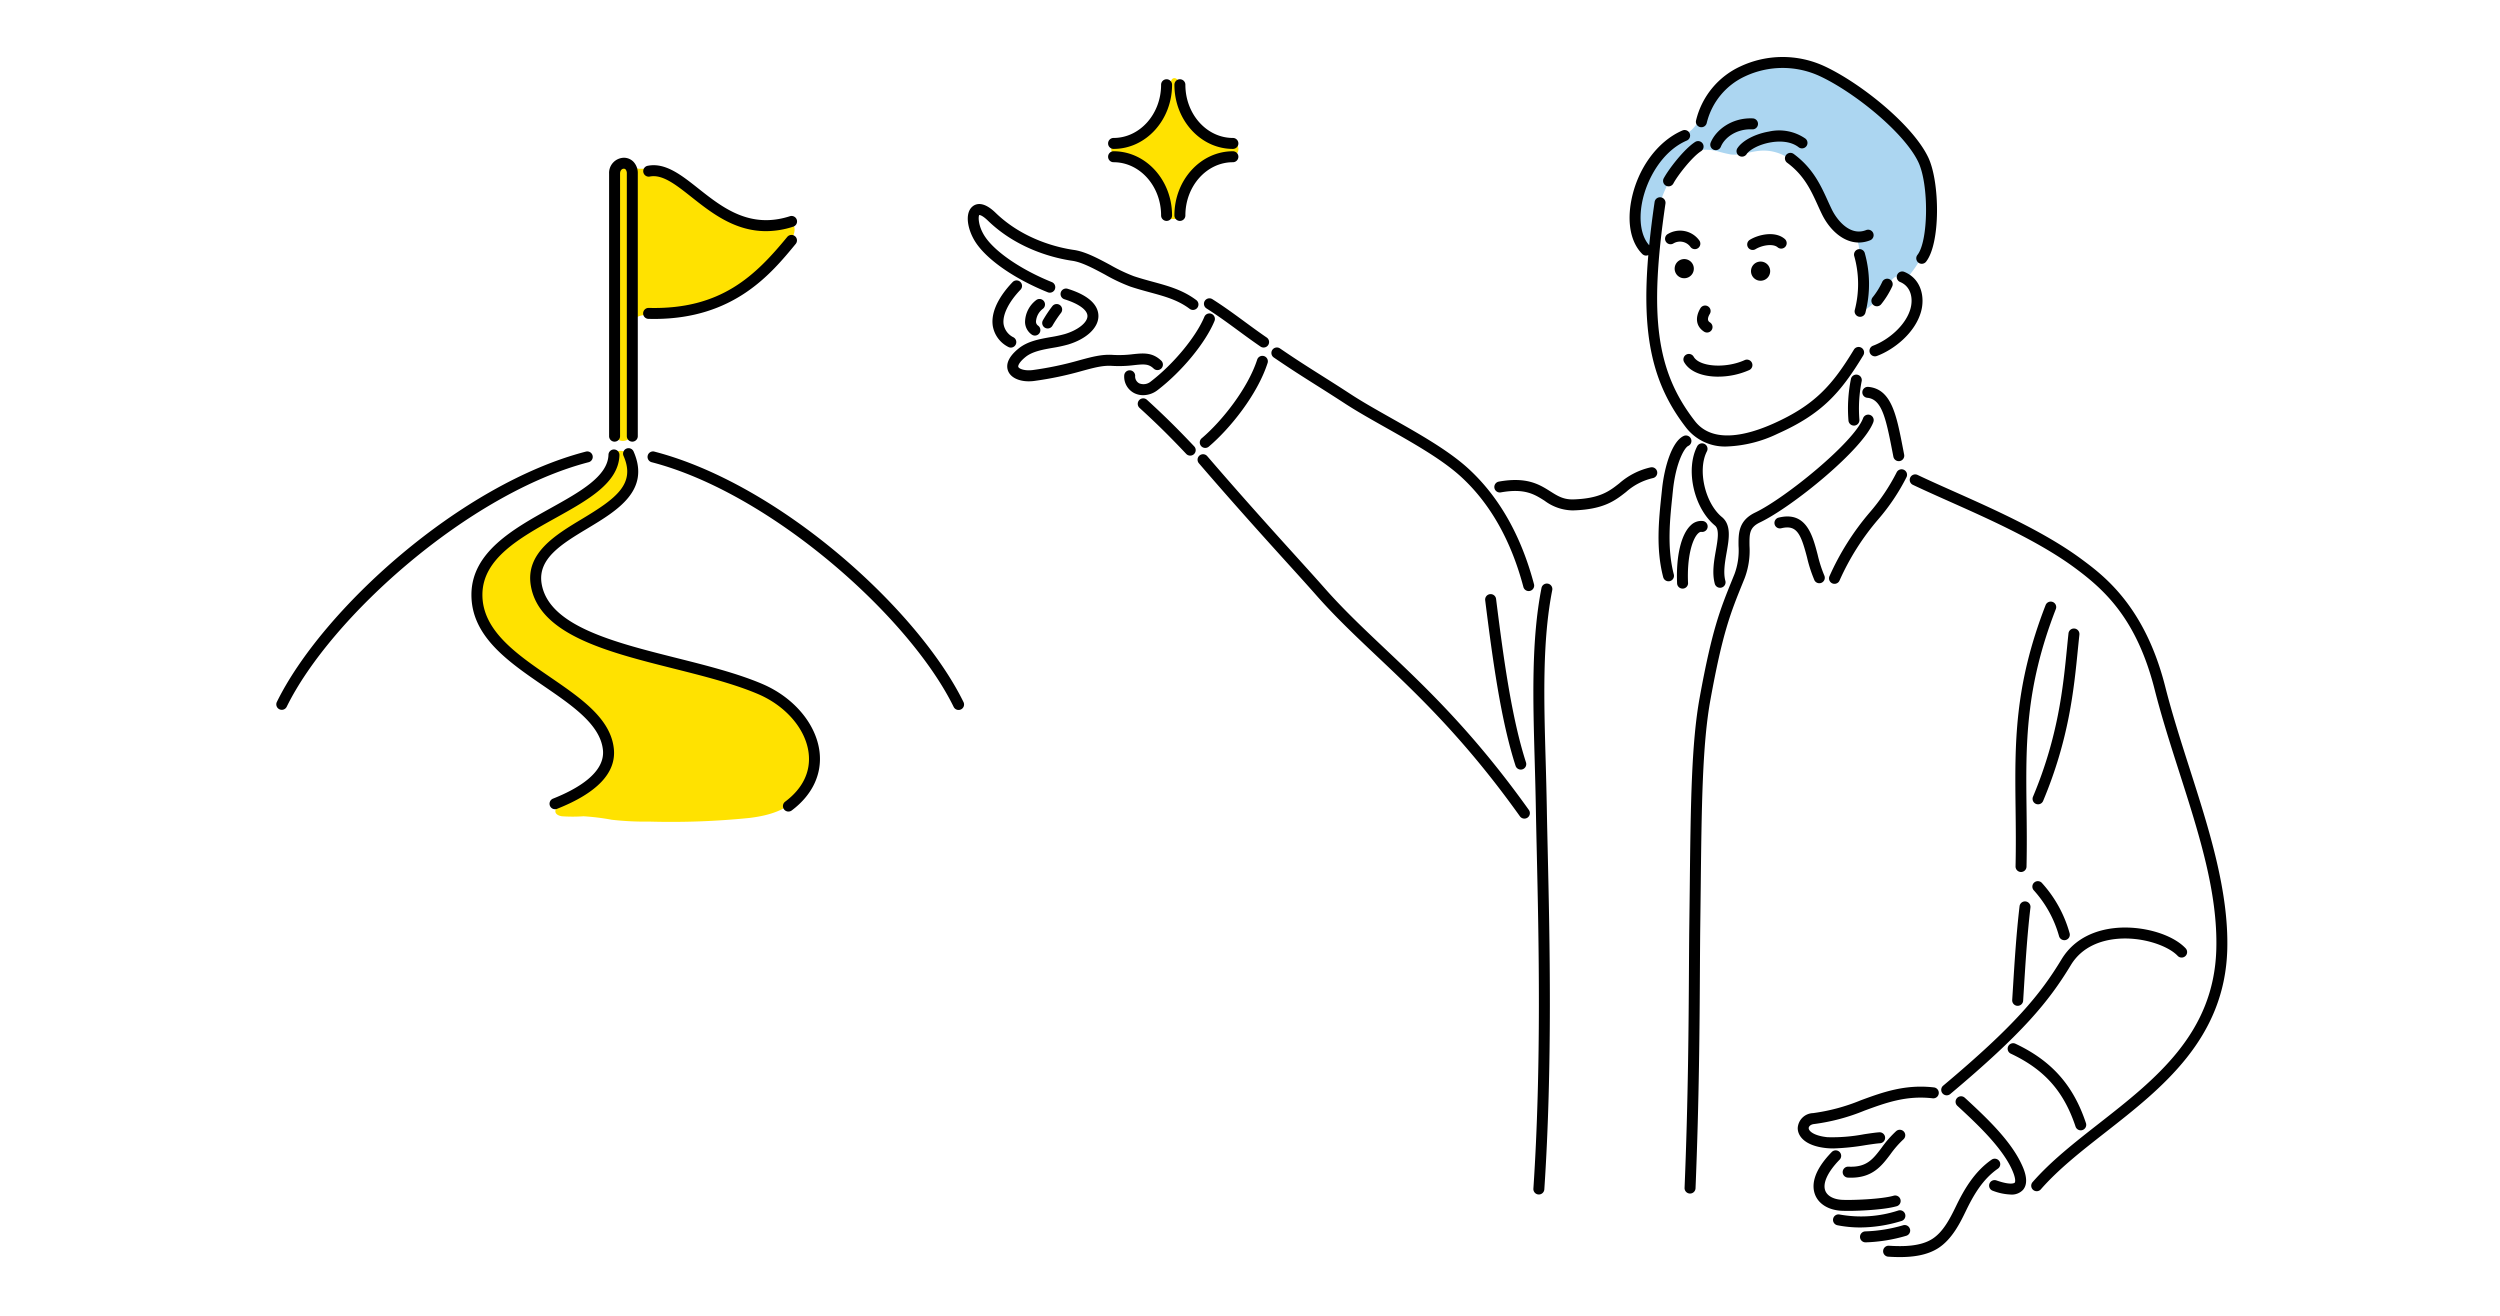 <svg xmlns="http://www.w3.org/2000/svg" width="570" height="300"><path fill="#fff" d="M0 0h570v300H0z"/><path d="M438.55 36.674a22.885 22.885 0 00-1.272-2.747 27.335 27.335 0 00-4.675-5.7 44.58 44.58 0 00-12.58-9.173c-3.207-1.566-6.1-3.4-9.623-4.265a18.156 18.156 0 00-10.51.308 20.384 20.384 0 00-9.787 7.287c-1.585 2.359-2.355 5.3-4.429 7.241a23.684 23.684 0 01-3.569 2.409 19.647 19.647 0 00-2.983 2.595 20.962 20.962 0 00-4.676 6.409 20.259 20.259 0 00-1.954 8.188 11.018 11.018 0 002.955 7.722 1.049 1.049 0 00.537.342c.507.085.843-.5.992-1a33.418 33.418 0 00.971-6.652 19.184 19.184 0 011.525-5.975 26.933 26.933 0 013.887-6.409 14.84 14.84 0 012.63-2.784 4.61 4.61 0 012.207-.3 10.887 10.887 0 013.154.25 30.98 30.98 0 003.274.8c2.23.26 4.42-.661 6.657-.847 5.235-.435 9.436 3.224 11.879 7.478 1.6 2.795 2.716 5.922 4.631 8.531a8.692 8.692 0 003.486 2.938 5.755 5.755 0 011.531.757 3.842 3.842 0 011.038 2.382 54.022 54.022 0 01.232 13.882.685.685 0 00.024.331c.142.332.638.231.955.058 2.926-1.594 4.171-4.506 6.3-6.9a2.117 2.117 0 011.528-.914c.413.018.786.267 1.2.3a2.163 2.163 0 001.7-1.041 20.869 20.869 0 004.393-10.358 32.932 32.932 0 00-.017-8.411 27.719 27.719 0 00-1.611-6.732z" fill="#acd6f1"/><path d="M139.982 39.158c-.09-3.668 4.31-.719 5.761-.688 1.8.039 3.343-.246 5.146.27a17.557 17.557 0 015.16 2.587c2.488 1.743 4.917 3.729 7.262 5.657a11.532 11.532 0 002.858 2.113 19.207 19.207 0 004.487 1.237 36.483 36.483 0 006.49.5q.968-.012 1.933-.077a2.176 2.176 0 011.64.321 1.37 1.37 0 01.375.664c.454 1.727-1.295 3.879-2.319 5.1a55.145 55.145 0 01-4.7 5.334 35.7 35.7 0 01-7.346 5.179 37.77 37.77 0 01-17.365 4.432h-.9a6.44 6.44 0 00-2.957.377c-1.848.9-1.162 3.572-1.17 5.232q-.018 3.573-.055 7.147c-.05 4.687-.117 9.374-.233 14.06-.058 2.574-4.058 2.575-4 0q.671-29.723-.067-59.445zm44.5 128.83c-1.738-4.264-3.819-7.256-7.922-9.489a25.413 25.413 0 00-2.021-.98 59.764 59.764 0 00-5.823-2.059l-9.222-2.908c-2.757-.869-5.6-1.34-8.426-2.023a109.052 109.052 0 01-11.937-3.876c-1.522-.559-3.057-.582-4.586-1.178a33.39 33.39 0 01-5.409-2.661c-3.206-1.98-6.021-4.454-6.85-8.261a10.894 10.894 0 013.486-9.971 22.64 22.64 0 012.4-1.822c1.878-1.3 3.936-2.175 5.865-3.382 4.089-2.558 7.884-5.646 9.593-10.3a6.371 6.371 0 00.446-1.941c.055-1.528-.949-5.086-3.256-4.224-1.341.5-1.126 2.608-1.773 3.665a20.608 20.608 0 01-4.835 5.427 41.2 41.2 0 01-4.735 3.061l-8.016 4.677c-3.352 1.956-6.759 3.956-9.376 6.821s-4.371 6.783-3.725 10.609c.347 2.051 1.438 3.623 2.4 5.4a26.091 26.091 0 003.9 5.437c3.8 4.068 8.773 6.8 13.389 9.909 4.567 3.079 12.1 8.27 10.568 14.748-.685 2.9-3.091 5.04-5.513 6.77-2.01 1.435-4.327 2.495-5.963 4.4a1.6 1.6 0 00-.51 1.272c.124.626.855.9 1.485 1a35.416 35.416 0 004.919 0 52.671 52.671 0 016.469.8 68.515 68.515 0 008.613.416 177.267 177.267 0 0022.773-.834c4.673-.575 8.632-1.81 11.891-5.328a11.364 11.364 0 002.752-10.185 21.318 21.318 0 00-1.052-2.99zm97.807-134.435a.847.847 0 00-.3-.539 1.007 1.007 0 00-.444-.122c-2.9-.329-5.205-.793-7.448-2.714a18.506 18.506 0 01-3.785-4.49 11.394 11.394 0 01-1.363-2.711 15.711 15.711 0 01-.16-3.439 2.719 2.719 0 00-.208-1.169.929.929 0 00-.969-.542c-.514.121-.695.748-.782 1.268a19.107 19.107 0 01-4.163 9.068 17.458 17.458 0 01-3.674 3.312 15.728 15.728 0 01-2.228 1.247c-.928.421-1.527.059-2.453.291a1.244 1.244 0 00-.934.835 1.654 1.654 0 00.715 1.521 2.832 2.832 0 001.435.743c.5.068 1.005-.067 1.5.015a3.451 3.451 0 01.872.311c3.884 1.788 7.538 5.853 8.249 10.16.157.952.213 1.924.464 2.855a.671.671 0 00.2.372.7.7 0 00.424.1h.238l.459.007a.759.759 0 00.441-.084.687.687 0 00.226-.336c.656-1.684.141-3.546.841-5.242a17.43 17.43 0 012.64-4.333 11.4 11.4 0 018.494-4.5 2.265 2.265 0 001.252-.238 1.56 1.56 0 00.46-1.646z" fill="#ffe200"/><path d="M507.817 216.48c-.552 20.389-14.978 31.68-27.705 41.643-5.519 4.32-10.732 8.4-14.777 13.016a1.25 1.25 0 11-1.879-1.647c4.2-4.792 9.5-8.943 15.115-13.338 12.894-10.092 26.227-20.529 26.747-39.742.35-12.882-3.923-26.233-8.446-40.369-1.981-6.187-4.028-12.586-5.629-18.891-4.1-16.141-11.5-22.725-18.114-27.629-8.143-6.04-19.542-11.122-28.7-15.205-2.995-1.335-5.824-2.6-8.31-3.783a1.25 1.25 0 011.077-2.256c2.457 1.173 5.271 2.428 8.251 3.756 9.271 4.133 20.808 9.276 29.173 15.479 5.027 3.728 14.385 10.667 19.047 29.023 1.582 6.231 3.618 12.592 5.586 18.744 4.388 13.713 8.925 27.892 8.564 41.199zm-39.8-79.229a1.251 1.251 0 00-1.618.713c-7.177 18.5-7.024 31.437-6.847 46.423.05 4.178.1 8.5-.005 13.15a1.25 1.25 0 001.221 1.278h.029a1.25 1.25 0 001.249-1.222c.107-4.694.056-9.037.006-13.236-.174-14.726-.325-27.444 6.678-45.489a1.249 1.249 0 00-.709-1.617zm-4.2 63.948a1.251 1.251 0 00-.139 1.763 26.066 26.066 0 015.776 10.446 1.25 1.25 0 102.4-.692 28.336 28.336 0 00-6.276-11.377 1.252 1.252 0 00-1.757-.14zm-20.777 46.334a1.25 1.25 0 001.607 1.915c16.572-13.908 22.453-21.066 27.507-29.408 2.6-4.3 7.013-5.61 10.252-5.953 5.879-.623 11.894 1.511 14.1 3.846a1.25 1.25 0 001.819-1.715c-3.094-3.282-10.05-5.267-16.177-4.617-3.8.4-8.992 1.969-12.127 7.144-4.915 8.112-10.672 15.103-26.977 28.788zm31.06-102.849a1.25 1.25 0 10-2.486-.268 371.93 371.93 0 00-.336 3.306c-.89 9.006-2 20.214-7.753 33.928a1.25 1.25 0 002.306.968c5.9-14.062 7.028-25.478 7.935-34.65.116-1.138.224-2.233.34-3.284zm-46.975-48.463a1.25 1.25 0 00-2.345-.868c-2.013 5.442-17.731 18.22-24.581 21.5-3.872 1.854-3.841 4.8-3.811 7.648a15.468 15.468 0 01-.907 6.344l-.517 1.277c-2.777 6.854-4.612 11.383-7.445 26.963-1.891 10.4-2.045 24.307-2.258 43.555q-.045 4-.1 8.289c-.038 2.892-.057 6.26-.08 10.062-.073 12.486-.173 29.587-1 49.838a1.251 1.251 0 001.2 1.3h.052a1.252 1.252 0 001.249-1.2c.831-20.294.931-37.421 1-49.926.023-3.795.042-7.157.08-10.044q.054-4.3.1-8.293c.213-19.125.366-32.944 2.219-43.135 2.787-15.328 4.583-19.761 7.3-26.472l.518-1.281a17.777 17.777 0 001.089-7.306c-.03-2.8-.045-4.2 2.39-5.366 7.39-3.534 23.554-16.676 25.851-22.884zm20.992 154.2l-.144-.134a1.25 1.25 0 10-1.7 1.835l.144.133c4.107 3.8 9.731 9.011 12.166 14.1 1.025 2.142.951 3.094.768 3.3-.006.007-.678.7-4.14-.51a1.25 1.25 0 10-.825 2.359 12.822 12.822 0 004.087.853 3.48 3.48 0 002.74-1.034c1.641-1.832.124-5-.375-6.045-2.632-5.527-8.225-10.703-12.717-14.862zm10.666-22.419a1.251 1.251 0 001.17 1.326h.079a1.25 1.25 0 001.246-1.172l.148-2.378c.381-6.177.775-12.564 1.512-18.829a1.25 1.25 0 10-2.482-.292c-.746 6.333-1.142 12.756-1.525 18.967zm-40.82 33.844a53.269 53.269 0 007.4-.758c1.343-.2 2.5-.374 3.3-.427a1.253 1.253 0 00-.165-2.5c-.905.06-2.112.241-3.51.45a38.771 38.771 0 01-8.326.671c-3.142-.327-4.28-1.414-4.279-2.066 0-.394.437-.856 1.243-.935a45.742 45.742 0 0011.5-3.07c4.892-1.793 9.516-3.487 15.5-2.8a1.25 1.25 0 10.286-2.483c-6.572-.757-11.692 1.119-16.643 2.934a43.813 43.813 0 01-10.887 2.929 3.608 3.608 0 00-3.5 3.417c0 1.876 1.706 4.058 6.522 4.558a14.939 14.939 0 001.563.075zm14.356-3.946a24.864 24.864 0 00-3.3 3.771c-1.988 2.628-3.418 4.531-7.575 4.326a1.251 1.251 0 10-.122 2.5c.241.011.474.017.7.017 4.956 0 7.005-2.709 8.989-5.332a22.56 22.56 0 012.97-3.41 1.25 1.25 0 10-1.661-1.869zm-10.98 18.187c3.077 0 8.467-.3 11.111-1.066a1.25 1.25 0 10-.7-2.4c-2.832.822-9.773 1.059-11.824.935-1.9-.115-3.3-.887-3.757-2.067-.655-1.691.527-4.266 3.243-7.064a1.25 1.25 0 10-1.793-1.741c-4.457 4.589-4.516 7.813-3.78 9.709.82 2.115 3.039 3.483 5.935 3.658.402.018.932.031 1.569.031zm12.2 2.3a1.25 1.25 0 00-.724-2.393 27.245 27.245 0 01-13.378.915 1.25 1.25 0 10-.481 2.453 26.9 26.9 0 005.2.5 32.286 32.286 0 009.388-1.479zm1.919 1.8a1.252 1.252 0 00-1.565-.822 34.31 34.31 0 01-8.592 1.39 1.25 1.25 0 00.062 2.5h.065a36.676 36.676 0 009.208-1.5 1.25 1.25 0 00.827-1.574zm20.368-15.468a1.251 1.251 0 00-1.74-.313c-3.97 2.759-6.331 6.91-8.117 10.606-1.469 3.04-2.987 5.9-5.384 7.445-2.742 1.77-6.74 1.769-9.919 1.571a1.25 1.25 0 00-.156 2.495c.843.053 1.74.091 2.662.091 2.971 0 6.208-.4 8.768-2.056 3.186-2.057 5.048-5.909 6.28-8.458 1.728-3.576 3.807-7.218 7.293-9.641a1.25 1.25 0 00.318-1.746zm-30.082-174.02c3.244.294 4.212 4.486 5.645 11.871l.305 1.565a1.25 1.25 0 001.225 1.009 1.36 1.36 0 00.243-.023 1.251 1.251 0 00.985-1.468l-.3-1.559c-1.453-7.491-2.6-13.407-7.873-13.885a1.25 1.25 0 00-.226 2.49zm-12.075 41.554a1.25 1.25 0 102.269-1.05 29.34 29.34 0 01-1.512-4.732c-1.162-4.455-2.61-10-8.913-8.452a1.25 1.25 0 00.595 2.428c3.556-.874 4.488 1.243 5.9 6.655a31.143 31.143 0 001.666 5.145zm3.452-.881a1.248 1.248 0 00.653 1.642 1.236 1.236 0 00.494.1 1.249 1.249 0 001.148-.756 56.939 56.939 0 018.841-13.971 47.138 47.138 0 006.433-9.608 1.25 1.25 0 00-2.265-1.059 45.222 45.222 0 01-6.122 9.108 59.726 59.726 0 00-9.177 14.538zm-32.246 1.524c-.272-6.031 1.01-10.081 2.316-11.293.4-.372.657-.342.756-.329a1.25 1.25 0 10.3-2.482 3.36 3.36 0 00-2.755.978c-2.2 2.038-3.391 7.111-3.114 13.239a1.25 1.25 0 001.248 1.193h.058a1.249 1.249 0 001.196-1.312zm7.726-15c-3.872-3.2-5.6-10.768-3.423-14.991a1.25 1.25 0 10-2.223-1.145c-2.731 5.3-.762 14.08 4.053 18.063 1.051.869.64 3.208.206 5.683-.423 2.408-.9 5.136-.245 7.577a1.25 1.25 0 102.414-.65c-.512-1.905-.1-4.238.293-6.495.544-3.072 1.102-6.248-1.07-8.044zm-11.289-4.951l.118-1.122c.654-6.312 2.6-9.728 3.5-10.154a1.25 1.25 0 00-1.073-2.259c-2.656 1.261-4.383 7.013-4.916 12.155l-.117 1.118c-.614 5.818-1.31 12.413.386 18.917a1.252 1.252 0 001.209.935 1.226 1.226 0 00.316-.041 1.249 1.249 0 00.894-1.525c-1.574-6.066-.904-12.42-.312-18.026zm-140.8-47a1.251 1.251 0 00-.692-1.627c-7.014-2.827-13.024-6.938-15.309-10.472-1.546-2.391-1.479-4.544-1.236-4.825.01 0 .595-.047 1.97 1.287 6.98 6.774 15.792 8.659 19.257 9.155 2.144.307 4.848 1.757 7.463 3.16a39.111 39.111 0 005.76 2.723c1.584.526 3.064.93 4.5 1.321 3.388.924 6.315 1.722 9.023 3.75a1.25 1.25 0 001.5-2c-3.088-2.313-6.379-3.211-9.864-4.161-1.4-.382-2.847-.777-4.365-1.281a37.667 37.667 0 01-5.368-2.554c-2.806-1.506-5.708-3.063-8.289-3.432-3.223-.461-11.417-2.211-17.87-8.474-2.8-2.712-4.485-2.074-5.242-1.452-1.88 1.542-1.138 5.351.666 8.141 2.586 4 8.9 8.381 16.475 11.434a1.249 1.249 0 001.629-.692zm112.417 67.13a1.249 1.249 0 00-1.468.985c-2.328 11.821-1.951 25.222-1.551 39.409.1 3.539.2 7.145.264 10.813.051 2.978.128 6.343.211 10.03.44 19.382 1.1 48.673-.773 76.7a1.25 1.25 0 001.164 1.331h.085a1.249 1.249 0 001.245-1.167c1.886-28.142 1.22-57.5.779-76.927-.084-3.681-.161-7.042-.211-10.016a1001.4 1001.4 0 00-.265-10.841c-.4-14.043-.769-27.308 1.505-38.855a1.251 1.251 0 00-.977-1.461zm34.695-104.1a1.252 1.252 0 001.509-.923 15.8 15.8 0 018.76-10.656 20.166 20.166 0 0117.15.024c7.972 3.761 19.226 12.933 22.355 19.578 2.428 5.158 2.286 18-.233 21.139a1.251 1.251 0 001.951 1.565c3.356-4.183 3.186-18.154.544-23.769-3.447-7.321-15.178-16.824-23.55-20.774a22.686 22.686 0 00-19.3-.017 18.251 18.251 0 00-10.111 12.325 1.25 1.25 0 00.933 1.512zm46.587 33.023a1.25 1.25 0 10-.962 2.307c2.49 1.038 2.971 3.8 2.342 6.066-1.07 3.86-5.1 7.174-8.536 8.452a1.25 1.25 0 10.873 2.343c3.9-1.454 8.719-5.243 10.072-10.127.9-3.217.095-7.417-3.781-9.037zm-10.738 23.435a1.254 1.254 0 00-1.464.992 34.094 34.094 0 00-.559 9.454 1.25 1.25 0 001.245 1.154h.1a1.248 1.248 0 001.149-1.342 31.71 31.71 0 01.522-8.79 1.25 1.25 0 00-.985-1.464zm-48.162-27.16a1.244 1.244 0 00.5-.111c-1.576 18.535 1.007 29.534 8.653 39.38a11.2 11.2 0 009.343 4.253 29 29 0 0011.517-2.916c10.11-4.513 14.346-9.358 19.508-17.869a1.251 1.251 0 10-2.138-1.3c-4.887 8.058-8.886 12.64-18.389 16.882-5.9 2.633-13.786 4.668-17.866-.587-8.807-11.341-10.5-23.855-6.714-49.593a1.25 1.25 0 00-2.474-.363 213.982 213.982 0 00-1.233 9.87c-1.8-2-2.42-5.587-1.63-9.71 1.016-5.3 4.558-11.729 10.181-14.152a1.252 1.252 0 10-.989-2.3c-5.685 2.449-10.256 8.721-11.647 15.977-.988 5.155-.079 9.589 2.495 12.164a1.244 1.244 0 00.891.379zm4.02-17.626a1.25 1.25 0 102.217 1.155c.864-1.657 4.191-5.989 6.292-7.328a1.25 1.25 0 00-1.344-2.108c-2.596 1.664-6.161 6.375-7.157 8.285zm20.3-13.651c-4.758-.211-8.439 2.633-9.611 5.56a1.251 1.251 0 002.322.929c.842-2.109 3.575-4.158 7.175-3.992a1.251 1.251 0 10.114-2.5zm-3.5 6.79a1.25 1.25 0 102.1 1.357c.615-.951 2.758-2.215 5.52-2.686 1.5-.256 4.32-.452 6.341 1.113a1.25 1.25 0 001.531-1.977 10.524 10.524 0 00-8.292-1.6c-3.188.548-6.081 2.072-7.195 3.797zm18.289 12.948c.327.717.65 1.428.991 2.126 1.7 3.479 4.791 6.436 8.394 6.436a6.975 6.975 0 002.593-.513 1.25 1.25 0 00-.925-2.323c-3.65 1.453-6.629-2.27-7.816-4.7a81.45 81.45 0 01-.961-2.063c-1.574-3.457-3.357-7.375-7.737-10.6a1.25 1.25 0 00-1.483 2.013c3.862 2.846 5.43 6.294 6.949 9.628zm9.371 25.459a1.249 1.249 0 001.523-.9 26.2 26.2 0 00-.121-13.5 1.25 1.25 0 10-2.425.6 23.533 23.533 0 01.125 12.275 1.251 1.251 0 00.903 1.529zm3.367-2.629a1.25 1.25 0 001.756-.206 19.65 19.65 0 002.5-4.028 1.25 1.25 0 10-2.277-1.031 17.123 17.123 0 01-2.189 3.509 1.251 1.251 0 00.215 1.76zm-46.9-16.208a1.25 1.25 0 001.253 2.164 2.937 2.937 0 013.915.783 1.25 1.25 0 101.979-1.527 5.415 5.415 0 00-7.145-1.416zm25.04 3.025a1.25 1.25 0 001.632-1.894c-2.194-1.891-5.983-1.028-7.972.19a1.25 1.25 0 101.305 2.133c1.529-.931 4.007-1.313 5.037-.425zm-15.887 13.458a1.249 1.249 0 00-1.713.435c-1.29 2.168-.981 4.165.826 5.34a1.249 1.249 0 001.73-.365 1.252 1.252 0 00-.366-1.73c-.284-.184-.873-.568-.042-1.967a1.25 1.25 0 00-.433-1.709zm2.326 16.036a17.588 17.588 0 007.074-1.491 1.25 1.25 0 10-1.032-2.277c-4.307 1.949-10.279 1.558-11.617-.762a1.25 1.25 0 10-2.165 1.249c1.302 2.257 4.379 3.285 7.742 3.285zm-8.074-22.463a2.185 2.185 0 10-1.813-2.5 2.185 2.185 0 001.815 2.504zm17.406.569a2.185 2.185 0 10-1.813-2.5 2.186 2.186 0 001.815 2.504zm-51.319 69.215c-2.932-11.075-7.963-19.937-14.954-26.342-4.528-4.148-11.2-7.915-17.654-11.557-3.365-1.9-6.543-3.693-9.18-5.417-2.555-1.67-4.632-2.98-6.6-4.224-2.944-1.858-5.726-3.613-9.526-6.213a1.25 1.25 0 00-1.413 2.063c3.84 2.627 6.64 4.394 9.6 6.264a486.402 486.402 0 016.57 4.2c2.705 1.768 5.918 3.581 9.32 5.5 6.33 3.573 12.876 7.268 17.194 11.223 6.632 6.076 11.418 14.534 14.225 25.138a1.252 1.252 0 001.208.931 1.278 1.278 0 00.321-.042 1.25 1.25 0 00.891-1.52zm-75.056-64.6a1.252 1.252 0 00.387 1.726c2.586 1.64 4.837 3.293 7.221 5.044 1.63 1.2 3.316 2.434 5.118 3.668a1.251 1.251 0 001.413-2.064c-1.769-1.21-3.438-2.435-5.051-3.62-2.313-1.7-4.7-3.453-7.363-5.14a1.251 1.251 0 00-1.723.387zm101.637 37.964a16.2 16.2 0 00-7.131 3.643c-2.258 1.773-4.39 3.448-10.4 3.66-2.3.077-3.625-.756-5.3-1.814-2.515-1.589-5.363-3.39-11.763-2.244a1.25 1.25 0 10.441 2.461c5.441-.975 7.65.42 9.986 1.9a10.944 10.944 0 006.333 2.206c.128 0 .258 0 .391-.007 6.821-.24 9.38-2.249 11.853-4.192a13.921 13.921 0 016.141-3.171 1.25 1.25 0 10-.554-2.438zm-60.689 41.226c-4.859-4.595-9.448-8.936-13.653-13.714-1.69-1.921-3.851-4.309-6.354-7.074-5.116-5.652-12.122-13.392-20.392-23a1.25 1.25 0 10-1.894 1.632c8.29 9.626 15.308 17.379 20.432 23.041 2.5 2.758 4.653 5.139 6.331 7.047 4.281 4.865 8.91 9.244 13.812 13.88 9.455 8.942 20.171 19.077 32.626 36.531a1.25 1.25 0 002.035-1.452c-12.593-17.645-23.404-27.869-32.941-36.89zm-54.124-56.618a1.25 1.25 0 10-1.684 1.847c3.775 3.441 6.848 6.469 10.605 10.452a1.25 1.25 0 101.818-1.715c-3.8-4.03-6.912-7.097-10.737-10.583zm85.218 84.3a1.25 1.25 0 001.191-1.633c-3.248-10.086-5.081-23.391-6.823-37.282a1.25 1.25 0 10-2.481.311c1.758 14.014 3.61 27.445 6.924 37.737a1.25 1.25 0 001.191.866zM263.91 88.96c5.556-4.26 10.9-10.744 12.994-15.767a1.25 1.25 0 10-2.308-.962c-1.912 4.586-7.046 10.788-12.207 14.745a2.573 2.573 0 01-2.642.429 1.77 1.77 0 01-.929-1.724 1.25 1.25 0 00-2.5 0 4.225 4.225 0 002.323 3.966 4.491 4.491 0 002 .453 5.414 5.414 0 003.271-1.141zm24.3-7.764a1.249 1.249 0 00-1.574.8c-2.1 6.493-7.929 13.915-12.6 17.891a1.25 1.25 0 101.62 1.9c4.786-4.075 11.008-11.767 13.358-19.025a1.251 1.251 0 00-.802-1.567zm171.346 156.79a1.25 1.25 0 10-1.067 2.26c7.657 3.617 12.063 8.586 14.735 16.614a1.25 1.25 0 001.186.856 1.233 1.233 0 00.394-.065 1.25 1.25 0 00.792-1.58c-2.867-8.624-7.814-14.202-16.038-18.086zM263.034 84.036a1.25 1.25 0 001.723-1.812c-2.026-1.926-4.078-1.715-6.455-1.468a25.217 25.217 0 01-4.578.161c-2.489-.17-4.753.442-7.621 1.22a75.681 75.681 0 01-10.6 2.229c-1.841.245-3.133-.258-3.324-.7-.12-.28.214-1.114 1.631-2.265 1.563-1.269 3.926-1.688 6.211-2.092a31.127 31.127 0 003.524-.764c4.178-1.262 6.884-3.8 6.894-6.466.007-1.849-1.2-4.431-7.011-6.236a1.25 1.25 0 10-.742 2.388c3.294 1.023 5.258 2.458 5.253 3.838-.006 1.472-2.158 3.189-5.117 4.083a28.853 28.853 0 01-3.236.7c-2.6.46-5.287.936-7.352 2.614-2.811 2.282-2.829 4.085-2.35 5.2.615 1.426 2.419 2.275 4.674 2.275a9.736 9.736 0 001.275-.087 77.7 77.7 0 0010.922-2.294c2.744-.744 4.727-1.282 6.795-1.139a27.589 27.589 0 005.007-.168c2.338-.252 3.331-.307 4.477.783zm-32.567-4.783a1.251 1.251 0 00.627-2.333 4.092 4.092 0 01-2.272-3c-.3-2.112 1.15-5.06 3.873-7.888a1.25 1.25 0 00-1.8-1.734c-1.94 2.014-5.11 5.987-4.548 9.971a6.6 6.6 0 003.5 4.811 1.242 1.242 0 00.62.173zm7.343-8.874a1.251 1.251 0 00-1.6-1.924 6.413 6.413 0 00-2.5 4.978 3.576 3.576 0 001.552 2.869 1.25 1.25 0 001.409-2.065 1.1 1.1 0 01-.464-.921 3.969 3.969 0 011.599-2.937zm.444 4.349a1.25 1.25 0 001.705-.468 26.437 26.437 0 011.959-2.932 1.25 1.25 0 00-1.991-1.513 28.983 28.983 0 00-2.141 3.208 1.251 1.251 0 00.468 1.705zm15.641-40.776c7.353 0 13.335-6.564 13.335-14.632a1.25 1.25 0 00-2.5 0c0 6.689-4.86 12.132-10.835 12.132a1.25 1.25 0 000 2.5zm0 3.036c5.975 0 10.835 5.442 10.835 12.132a1.25 1.25 0 002.5 0c0-8.068-5.982-14.632-13.335-14.632a1.25 1.25 0 000 2.5zm15.121 13.382a1.25 1.25 0 001.25-1.25c0-6.69 4.861-12.132 10.835-12.132a1.25 1.25 0 000-2.5c-7.353 0-13.335 6.564-13.335 14.632a1.25 1.25 0 001.25 1.25zm12.085-16.418a1.25 1.25 0 000-2.5c-5.974 0-10.835-5.443-10.835-12.132a1.25 1.25 0 00-2.5 0c0 8.068 5.982 14.632 13.335 14.632zm-155.695 120.41c-7.616-5.218-15.49-10.614-15.418-18.858.072-8.163 8.533-12.871 16.715-17.424 7.377-4.1 14.344-7.983 14.529-14.314a1.249 1.249 0 00-1.212-1.286 1.235 1.235 0 00-1.287 1.213c-.143 4.911-6.507 8.453-13.246 12.2-8.4 4.673-17.914 9.969-18 19.587-.084 9.576 8.349 15.354 16.505 20.942 6.617 4.535 12.868 8.818 13.476 14.543.557 5.247-5.876 8.943-11.37 11.12a1.25 1.25 0 10.921 2.324c9.163-3.63 13.515-8.242 12.935-13.708-.729-6.869-7.442-11.469-14.548-16.339zm48.425 1.59c-5.717-2.441-12.8-4.225-19.656-5.949-14.3-3.6-29.08-7.319-30.683-16.906-.96-5.739 4.613-9.094 10.512-12.645 6.733-4.052 14.365-8.645 10.441-17.538a1.25 1.25 0 00-2.287 1.009c2.83 6.415-1.679 9.715-9.443 14.388-6.06 3.647-12.93 7.782-11.689 15.2 1.873 11.2 17.463 15.123 32.539 18.917 6.759 1.7 13.748 3.46 19.284 5.824 6.342 2.709 10.864 7.985 11.52 13.444.51 4.247-1.342 8.081-5.358 11.089a1.25 1.25 0 101.5 2c4.7-3.523 6.955-8.278 6.341-13.389-.763-6.329-5.873-12.391-13.022-15.444zm-38.725-52.087a1.248 1.248 0 00-1.524-.9c-28.661 7.438-60.135 36.049-70.457 57.076a1.25 1.25 0 102.245 1.1c10.062-20.5 41.641-48.7 68.84-55.757a1.249 1.249 0 00.896-1.519zm14.1-.9a1.25 1.25 0 10-.628 2.42c27.2 7.059 58.779 35.259 68.841 55.757a1.25 1.25 0 102.244-1.1c-10.324-21.02-41.798-49.635-70.457-57.073zm-9.082-2.268a1.25 1.25 0 001.25-1.25V39.59c0-1.086.9-1.351 1.276-.947a1.418 1.418 0 01.267.947v59.857a1.25 1.25 0 002.5 0V39.59a3.761 3.761 0 00-.932-2.644 3.029 3.029 0 00-2.252-.979 3.458 3.458 0 00-3.359 3.623v59.857a1.249 1.249 0 001.248 1.254zm8.01-60.439c2.872-.59 5.958 1.848 9.526 4.671 4.481 3.546 9.824 7.775 16.98 7.774a20.159 20.159 0 006.2-1.017 1.25 1.25 0 10-.764-2.38c-9.144 2.938-15.37-1.99-20.864-6.337-3.888-3.076-7.557-5.985-11.579-5.16a1.25 1.25 0 00.5 2.449zm-.283 32.445c.439.012.87.018 1.3.018 18.18 0 26.635-10.266 32.272-17.111a1.25 1.25 0 00-1.93-1.59c-7.227 8.777-15.078 16.621-31.576 16.184a1.25 1.25 0 00-.065 2.5z"/></svg>